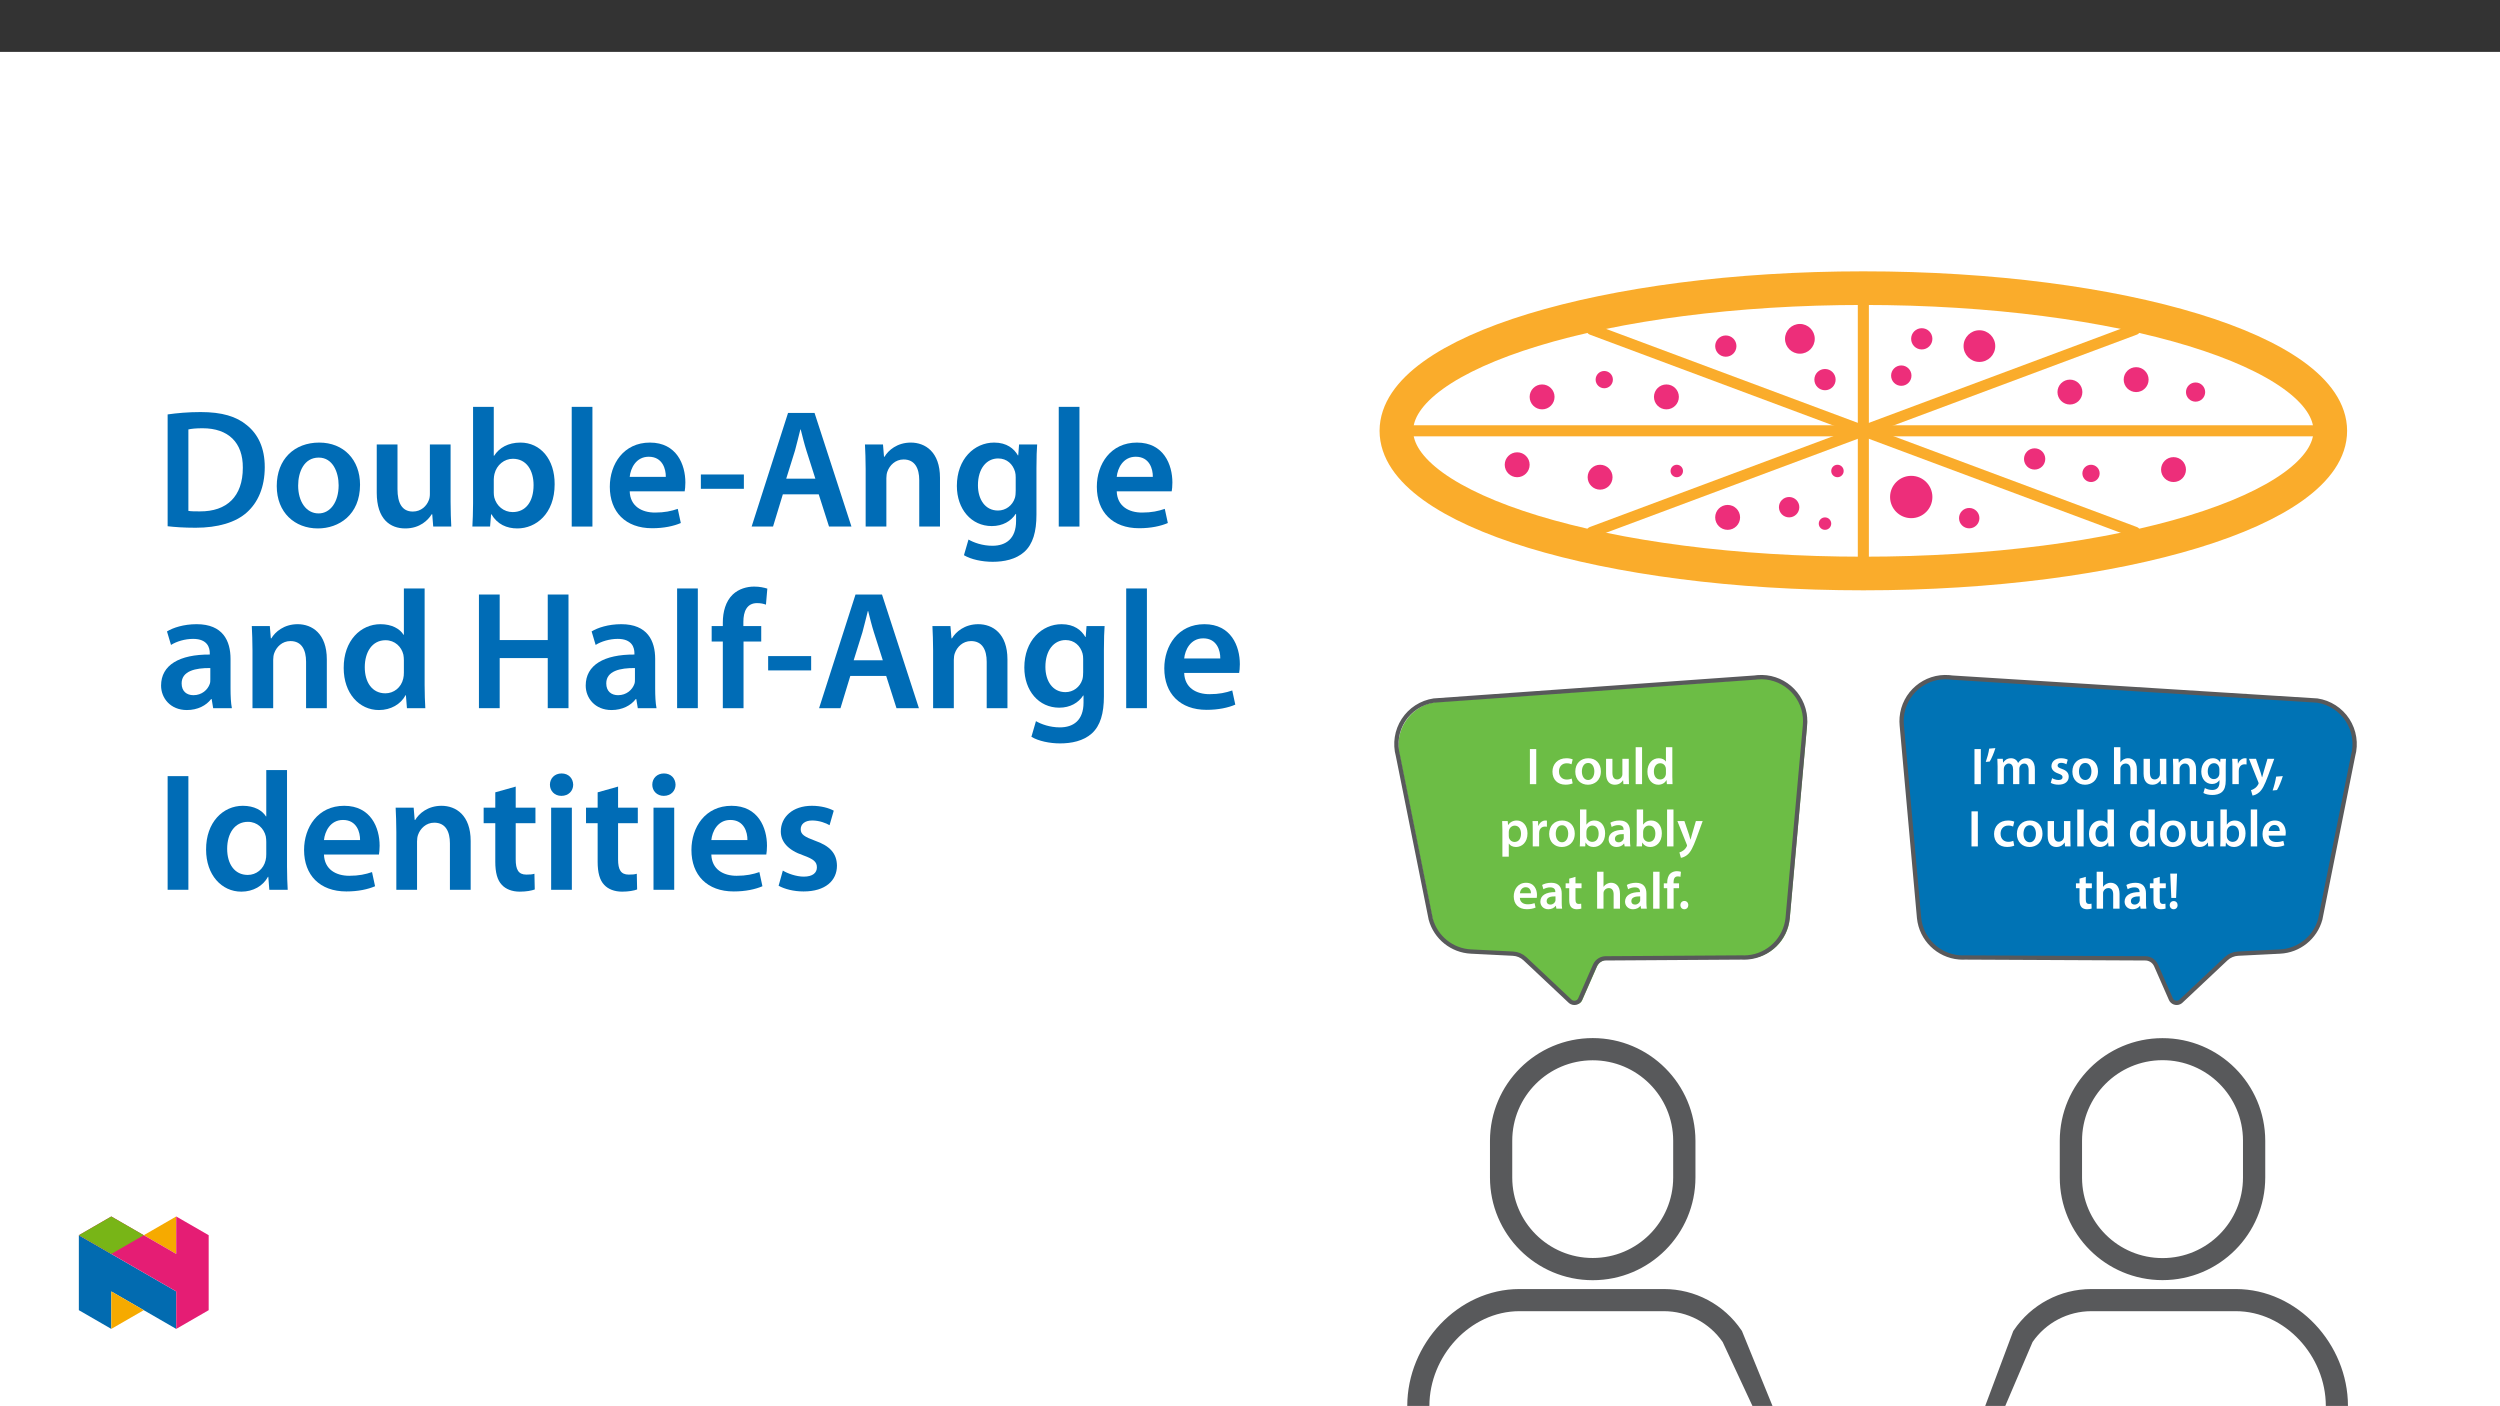 ﻿<?xml version="1.0" encoding="utf-8"?>
<svg xmlns="http://www.w3.org/2000/svg" xmlns:xlink="http://www.w3.org/1999/xlink" viewBox="0 0 960 540" version="1.1">
  <rect x="0" y="0" width="960" height="540" fill="#333333" stroke="none"/>
  <defs>
    <g>
      <symbol overflow="visible" id="glyph0-0">
        <path style="stroke:none;" d="M 0 0 L 9.953 0 L 9.953 -13.984 L 0 -13.984 Z M 4.984 -7.906 L 1.609 -12.953 L 8.328 -12.953 Z M 5.578 -6.969 L 8.969 -12.047 L 8.969 -1.938 L 5.578 -7 Z M 1.594 -1 L 4.984 -6.078 L 8.328 -1.031 L 1.609 -1.031 Z M 1 -12.047 L 4.359 -7 L 1 -1.938 Z M 1 -12.047 " />
      </symbol>
      <symbol overflow="visible" id="glyph0-1">
        <path style="stroke:none;" d="M 1.422 -13.453 L 1.422 0 L 3.859 0 L 3.859 -13.469 L 1.422 -13.469 Z M 1.422 -13.453 " />
      </symbol>
      <symbol overflow="visible" id="glyph0-2">
        <path style="stroke:none;" d="M 8.109 -2.156 C 7.625 -1.953 7.016 -1.766 6.172 -1.766 C 4.5 -1.766 3.203 -2.891 3.203 -4.875 C 3.188 -6.656 4.297 -8.016 6.172 -8.016 C 7.047 -8.016 7.625 -7.828 8.016 -7.625 L 8.469 -9.516 C 7.906 -9.766 7 -9.953 6.094 -9.953 C 2.688 -9.953 0.703 -7.688 0.703 -4.781 C 0.703 -1.766 2.672 0.203 5.703 0.203 C 6.906 0.203 7.922 -0.062 8.453 -0.297 L 8.094 -2.156 Z M 8.109 -2.156 " />
      </symbol>
      <symbol overflow="visible" id="glyph0-3">
        <path style="stroke:none;" d="M 5.719 -9.953 C 2.781 -9.953 0.703 -7.984 0.703 -4.797 C 0.703 -1.672 2.828 0.219 5.562 0.219 C 8.031 0.219 10.531 -1.391 10.531 -4.953 C 10.531 -7.906 8.609 -9.953 5.719 -9.953 Z M 5.656 -8.141 C 7.328 -8.141 8.016 -6.422 8.016 -4.906 C 8.016 -2.922 7.031 -1.594 5.641 -1.594 C 4.156 -1.594 3.234 -2.984 3.234 -4.859 C 3.234 -6.469 3.922 -8.141 5.656 -8.141 Z M 5.656 -8.141 " />
      </symbol>
      <symbol overflow="visible" id="glyph0-4">
        <path style="stroke:none;" d="M 10 -9.734 L 7.547 -9.734 L 7.547 -3.859 C 7.547 -3.578 7.516 -3.328 7.406 -3.125 L 7.406 -3.109 C 7.172 -2.469 6.531 -1.812 5.531 -1.812 C 4.25 -1.812 3.719 -2.828 3.719 -4.438 L 3.719 -9.734 L 1.281 -9.734 L 1.281 -4.031 C 1.281 -0.859 2.891 0.219 4.641 0.219 C 6.391 0.219 7.344 -0.781 7.75 -1.453 L 7.828 -1.453 L 7.953 0 L 10.078 0 C 10.047 -0.812 10 -1.766 10 -2.922 Z M 10 -9.734 " />
      </symbol>
      <symbol overflow="visible" id="glyph0-5">
        <path style="stroke:none;" d="M 1.312 0 L 3.766 0 L 3.766 -14.188 L 1.312 -14.188 Z M 1.312 0 " />
      </symbol>
      <symbol overflow="visible" id="glyph0-6">
        <path style="stroke:none;" d="M 7.812 -14.172 L 7.812 -8.703 L 7.75 -8.703 C 7.328 -9.422 6.375 -9.953 5.047 -9.953 C 2.703 -9.953 0.672 -8.016 0.703 -4.766 C 0.703 -1.766 2.531 0.219 4.859 0.219 C 6.25 0.219 7.438 -0.453 7.984 -1.531 L 8.047 -1.531 L 8.172 0 L 10.344 0 C 10.297 -0.672 10.266 -1.75 10.266 -2.75 L 10.266 -14.188 L 7.812 -14.188 Z M 7.812 -4.219 C 7.812 -3.969 7.797 -3.719 7.734 -3.5 C 7.484 -2.453 6.609 -1.797 5.625 -1.797 C 4.062 -1.797 3.188 -3.062 3.188 -4.859 C 3.188 -6.656 4.062 -8.031 5.641 -8.031 C 6.75 -8.031 7.531 -7.266 7.75 -6.328 C 7.797 -6.141 7.812 -5.875 7.812 -5.672 Z M 7.812 -4.219 " />
      </symbol>
      <symbol overflow="visible" id="glyph0-7">
        <path style="stroke:none;" d="M 1.312 3.938 L 3.766 3.938 L 3.766 -1.078 L 3.812 -1.078 C 4.297 -0.297 5.312 0.219 6.531 0.219 C 8.75 0.219 10.953 -1.5 10.953 -5 C 10.953 -8.031 9.109 -9.953 6.875 -9.953 C 5.406 -9.953 4.266 -9.344 3.547 -8.25 L 3.484 -8.25 L 3.359 -9.734 L 1.219 -9.734 C 1.281 -8.812 1.312 -7.766 1.312 -6.5 Z M 3.766 -5.578 C 3.766 -5.781 3.812 -6 3.844 -6.203 C 4.109 -7.266 5.047 -7.984 6.062 -7.984 C 7.625 -7.984 8.469 -6.609 8.469 -4.906 C 8.469 -2.984 7.547 -1.719 6 -1.719 C 4.938 -1.719 4.078 -2.406 3.828 -3.406 C 3.781 -3.625 3.766 -3.844 3.766 -4.078 Z M 3.766 -5.578 " />
      </symbol>
      <symbol overflow="visible" id="glyph0-8">
        <path style="stroke:none;" d="M 1.312 0 L 3.766 0 L 3.766 -5.062 C 3.766 -5.312 3.781 -5.578 3.828 -5.797 C 4.047 -6.906 4.859 -7.625 6.016 -7.625 C 6.312 -7.625 6.531 -7.609 6.75 -7.562 L 6.75 -9.906 C 6.547 -9.938 6.422 -9.953 6.172 -9.953 C 5.125 -9.953 3.984 -9.25 3.5 -7.906 L 3.422 -7.906 L 3.328 -9.734 L 1.219 -9.734 C 1.297 -8.859 1.312 -7.906 1.312 -6.594 Z M 1.312 0 " />
      </symbol>
      <symbol overflow="visible" id="glyph0-9">
        <path style="stroke:none;" d="M 1.312 -2.75 C 1.312 -1.75 1.281 -0.672 1.219 0 L 3.312 0 L 3.422 -1.453 L 3.484 -1.453 C 4.188 -0.266 5.297 0.219 6.547 0.219 C 8.75 0.219 10.953 -1.531 10.953 -5.016 C 10.984 -7.969 9.281 -9.953 6.906 -9.953 C 5.453 -9.953 4.406 -9.344 3.812 -8.406 L 3.766 -8.406 L 3.766 -14.188 L 1.312 -14.188 Z M 3.766 -5.594 C 3.766 -5.844 3.812 -6.062 3.844 -6.234 C 4.109 -7.312 5.016 -8.016 6.016 -8.016 C 7.656 -8.016 8.469 -6.641 8.469 -4.922 C 8.469 -2.953 7.531 -1.75 6 -1.75 C 4.938 -1.75 4.078 -2.453 3.828 -3.453 C 3.781 -3.625 3.766 -3.828 3.766 -4.031 Z M 3.766 -5.594 " />
      </symbol>
      <symbol overflow="visible" id="glyph0-10">
        <path style="stroke:none;" d="M 8.844 -5.844 C 8.844 -7.969 7.953 -9.953 4.844 -9.953 C 3.312 -9.953 2.047 -9.547 1.312 -9.109 L 1.812 -7.469 C 2.469 -7.891 3.469 -8.188 4.422 -8.188 C 6.141 -8.188 6.391 -7.156 6.391 -6.516 L 6.391 -6.375 C 2.812 -6.391 0.641 -5.125 0.641 -2.688 C 0.641 -1.219 1.734 0.219 3.688 0.219 C 4.953 0.219 5.969 -0.312 6.531 -1.078 L 6.609 -1.078 L 6.797 0 L 9 0 C 8.891 -0.625 8.844 -1.469 8.844 -2.344 Z M 6.453 -3.422 C 6.453 -3.25 6.453 -3.062 6.391 -2.891 C 6.156 -2.188 5.453 -1.578 4.469 -1.578 C 3.688 -1.578 3.062 -1.984 3.062 -2.953 C 3.062 -4.422 4.719 -4.766 6.453 -4.734 Z M 6.453 -3.422 " />
      </symbol>
      <symbol overflow="visible" id="glyph0-11">
        <path style="stroke:none;" d="M 0.156 -9.719 L 3.719 -0.812 C 3.828 -0.578 3.844 -0.438 3.844 -0.344 C 3.844 -0.219 3.812 -0.094 3.703 0.078 C 3.359 0.734 2.828 1.312 2.344 1.609 C 1.859 1.969 1.359 2.188 0.922 2.297 L 1.5 4.375 C 2.094 4.297 3.094 3.984 4.062 3.141 C 5.203 2.156 6.094 0.516 7.438 -3.109 L 9.859 -9.734 L 7.25 -9.734 L 5.734 -4.547 C 5.531 -3.922 5.359 -3.188 5.219 -2.672 L 5.141 -2.672 C 5.016 -3.188 4.797 -3.922 4.609 -4.516 L 2.844 -9.734 L 0.141 -9.734 Z M 0.156 -9.719 " />
      </symbol>
      <symbol overflow="visible" id="glyph0-12">
        <path style="stroke:none;" d="M 9.547 -4.188 C 9.578 -4.406 9.625 -4.766 9.625 -5.219 C 9.625 -7.344 8.594 -9.953 5.438 -9.953 C 2.328 -9.953 0.703 -7.406 0.703 -4.719 C 0.703 -1.75 2.547 0.203 5.703 0.203 C 7.094 0.203 8.25 -0.062 9.078 -0.422 L 8.703 -2.125 C 7.969 -1.875 7.172 -1.688 6.031 -1.688 C 4.469 -1.688 3.109 -2.438 3.047 -4.156 L 9.516 -4.156 Z M 3.047 -5.891 C 3.141 -6.891 3.781 -8.25 5.297 -8.25 C 6.938 -8.25 7.328 -6.797 7.312 -5.922 L 3.047 -5.922 Z M 3.047 -5.891 " />
      </symbol>
      <symbol overflow="visible" id="glyph0-13">
        <path style="stroke:none;" d="M 1.719 -11.531 L 1.719 -9.734 L 0.344 -9.734 L 0.344 -7.875 L 1.719 -7.875 L 1.719 -3.328 C 1.719 -2.047 1.953 -1.141 2.484 -0.578 C 2.953 -0.078 3.688 0.219 4.609 0.219 C 5.359 0.219 6.016 0.094 6.375 -0.047 L 6.312 -1.938 C 6.062 -1.859 5.812 -1.828 5.375 -1.828 C 4.438 -1.828 4.125 -2.406 4.125 -3.609 L 4.125 -7.875 L 6.453 -7.875 L 6.453 -9.734 L 4.125 -9.734 L 4.125 -12.234 L 1.719 -11.547 Z M 1.719 -11.531 " />
      </symbol>
      <symbol overflow="visible" id="glyph0-14">
        <path style="stroke:none;" d="M 1.312 0 L 3.766 0 L 3.766 -5.844 C 3.766 -6.094 3.781 -6.359 3.859 -6.578 C 4.141 -7.312 4.828 -7.922 5.781 -7.922 C 7.125 -7.922 7.656 -6.875 7.656 -5.484 L 7.656 0 L 10.094 0 L 10.094 -5.734 C 10.094 -8.844 8.359 -9.953 6.719 -9.953 C 6.094 -9.953 5.516 -9.797 5.016 -9.516 C 4.516 -9.266 4.109 -8.891 3.812 -8.422 L 3.766 -8.422 L 3.766 -14.188 L 1.312 -14.188 Z M 1.312 0 " />
      </symbol>
      <symbol overflow="visible" id="glyph0-15">
        <path style="stroke:none;" d="M 4.047 -0.016 L 4.047 -7.875 L 6.141 -7.875 L 6.141 -9.734 L 4.031 -9.734 L 4.031 -10.219 C 4.031 -11.422 4.422 -12.406 5.641 -12.406 C 6.094 -12.406 6.422 -12.328 6.672 -12.234 L 6.859 -14.172 C 6.469 -14.281 5.953 -14.406 5.297 -14.406 C 4.438 -14.406 3.484 -14.141 2.766 -13.469 C 1.938 -12.672 1.594 -11.391 1.594 -10.141 L 1.594 -9.734 L 0.281 -9.734 L 0.281 -7.875 L 1.594 -7.875 L 1.594 0 L 4.047 0 Z M 4.047 -0.016 " />
      </symbol>
      <symbol overflow="visible" id="glyph0-16">
        <path style="stroke:none;" d="M 2.516 0.219 C 3.453 0.219 4.047 -0.484 4.047 -1.375 C 4.047 -2.312 3.422 -2.969 2.531 -2.969 C 1.656 -2.969 1.016 -2.297 1.016 -1.375 C 1.016 -0.484 1.641 0.219 2.516 0.219 Z M 2.516 0.219 " />
      </symbol>
      <symbol overflow="visible" id="glyph0-17">
        <path style="stroke:none;" d="M 1.875 -13.625 C 1.641 -12.016 1.094 -10.047 0.562 -8.531 L 2.078 -8.688 C 2.828 -9.938 3.703 -12 4.25 -13.844 L 1.875 -13.641 Z M 1.875 -13.625 " />
      </symbol>
      <symbol overflow="visible" id="glyph0-18">
        <path style="stroke:none;" d="M 1.312 0 L 3.703 0 L 3.703 -5.75 C 3.703 -6.031 3.75 -6.312 3.828 -6.578 C 4.062 -7.234 4.688 -7.922 5.594 -7.922 C 6.734 -7.922 7.266 -7 7.266 -5.641 L 7.266 0 L 9.656 0 L 9.656 -5.844 C 9.656 -6.109 9.703 -6.438 9.781 -6.656 C 10.047 -7.344 10.656 -7.922 11.5 -7.922 C 12.672 -7.922 13.234 -7 13.234 -5.375 L 13.234 0 L 15.625 0 L 15.625 -5.734 C 15.625 -8.844 13.984 -9.953 12.391 -9.953 C 11.578 -9.953 10.953 -9.766 10.406 -9.391 C 9.953 -9.109 9.562 -8.703 9.219 -8.172 L 9.156 -8.172 C 8.766 -9.219 7.766 -9.953 6.5 -9.953 C 4.844 -9.953 3.969 -9.062 3.5 -8.312 L 3.422 -8.312 L 3.312 -9.734 L 1.219 -9.734 C 1.281 -8.891 1.312 -7.953 1.312 -6.828 Z M 1.312 0 " />
      </symbol>
      <symbol overflow="visible" id="glyph0-19">
        <path style="stroke:none;" d="M 0.719 -0.484 C 1.438 -0.078 2.484 0.203 3.672 0.203 C 6.234 0.203 7.609 -1.094 7.609 -2.875 C 7.594 -4.297 6.797 -5.219 5.016 -5.844 C 3.781 -6.297 3.328 -6.547 3.328 -7.172 C 3.328 -7.766 3.812 -8.188 4.688 -8.188 C 5.531 -8.188 6.328 -7.875 6.719 -7.625 L 7.234 -9.391 C 6.656 -9.703 5.719 -9.953 4.641 -9.953 C 2.391 -9.953 0.969 -8.625 0.969 -6.906 C 0.969 -5.75 1.75 -4.703 3.641 -4.062 C 4.844 -3.625 5.234 -3.328 5.234 -2.672 C 5.234 -2.031 4.766 -1.594 3.688 -1.594 C 2.812 -1.594 1.75 -1.969 1.219 -2.312 L 0.703 -0.484 Z M 0.719 -0.484 " />
      </symbol>
      <symbol overflow="visible" id="glyph0-20">
        <path style="stroke:none;" d="M 1.312 0 L 3.766 0 L 3.766 -5.734 C 3.766 -6.016 3.812 -6.312 3.891 -6.516 C 4.141 -7.25 4.828 -7.922 5.797 -7.922 C 7.125 -7.922 7.656 -6.891 7.656 -5.5 L 7.656 0 L 10.094 0 L 10.094 -5.781 C 10.094 -8.844 8.344 -9.953 6.656 -9.953 C 5.047 -9.953 3.984 -9.047 3.547 -8.281 L 3.469 -8.281 L 3.344 -9.734 L 1.219 -9.734 C 1.281 -8.891 1.312 -7.953 1.312 -6.828 Z M 1.312 0 " />
      </symbol>
      <symbol overflow="visible" id="glyph0-21">
        <path style="stroke:none;" d="M 10.094 -6.938 C 10.094 -8.266 10.141 -9.062 10.188 -9.734 L 8.047 -9.734 L 7.953 -8.453 L 7.891 -8.453 C 7.453 -9.25 6.594 -9.953 5.094 -9.953 C 2.766 -9.953 0.703 -8.016 0.703 -4.828 C 0.703 -2.078 2.406 -0.062 4.828 -0.062 C 6.109 -0.062 7.094 -0.641 7.625 -1.5 L 7.688 -1.5 L 7.688 -0.672 C 7.688 1.422 6.5 2.234 4.906 2.234 C 3.719 2.234 2.688 1.859 2.078 1.5 L 1.516 3.391 C 2.375 3.891 3.688 4.156 4.922 4.156 C 6.25 4.156 7.672 3.891 8.672 2.984 C 9.688 2.078 10.094 0.594 10.094 -1.438 Z M 7.656 -4.266 C 7.656 -3.984 7.625 -3.641 7.547 -3.406 C 7.266 -2.516 6.469 -1.938 5.562 -1.938 C 4.031 -1.938 3.188 -3.25 3.188 -4.906 C 3.188 -6.875 4.203 -8.047 5.578 -8.047 C 6.609 -8.047 7.312 -7.391 7.562 -6.5 C 7.625 -6.297 7.656 -6.078 7.656 -5.844 Z M 7.656 -4.266 " />
      </symbol>
      <symbol overflow="visible" id="glyph0-22">
        <path style="stroke:none;" d="M 1.828 2.25 C 2.609 0.969 3.484 -1.188 4.062 -3.094 L 1.5 -2.891 C 1.234 -1.219 0.703 0.875 0.141 2.438 L 1.812 2.266 Z M 1.828 2.25 " />
      </symbol>
      <symbol overflow="visible" id="glyph0-23">
        <path style="stroke:none;" d="M 3.422 -4.156 L 3.781 -13.469 L 1.172 -13.469 L 1.578 -4.141 L 3.406 -4.141 Z M 2.469 0.219 C 3.406 0.219 4 -0.484 4 -1.359 C 3.984 -2.266 3.406 -2.922 2.484 -2.922 C 1.594 -2.922 0.969 -2.266 0.969 -1.359 C 0.969 -0.484 1.594 0.219 2.469 0.219 Z M 2.469 0.219 " />
      </symbol>
      <symbol overflow="visible" id="glyph1-0">
        <path style="stroke:none;" d="M 0 0 L 32.375 0 L 32.375 -45.328 L 0 -45.328 Z M 16.188 -25.578 L 5.188 -42.094 L 27.188 -42.094 Z M 18.125 -22.656 L 29.141 -39.172 L 29.141 -6.156 Z M 5.188 -3.234 L 16.188 -19.75 L 27.188 -3.234 Z M 3.234 -39.172 L 14.25 -22.656 L 3.234 -6.156 Z M 3.234 -39.172 " />
      </symbol>
      <symbol overflow="visible" id="glyph1-1">
        <path style="stroke:none;" d="M 4.594 -0.125 C 7.25 0.188 10.75 0.453 15.344 0.453 C 23.828 0.453 30.75 -1.547 35.094 -5.5 C 39.234 -9.266 41.891 -15.016 41.891 -22.859 C 41.891 -30.234 39.297 -35.484 35.031 -38.922 C 31.016 -42.281 25.453 -43.969 17.281 -43.969 C 12.562 -43.969 8.156 -43.578 4.594 -43.062 Z M 12.562 -37.297 C 13.734 -37.562 15.469 -37.75 18 -37.75 C 27.969 -37.75 33.547 -32.188 33.469 -22.594 C 33.469 -11.531 27.328 -5.766 16.969 -5.828 C 15.344 -5.828 13.656 -5.828 12.562 -6.016 Z M 12.562 -37.297 " />
      </symbol>
      <symbol overflow="visible" id="glyph1-2">
        <path style="stroke:none;" d="M 18.578 -32.25 C 9.062 -32.25 2.266 -25.906 2.266 -15.547 C 2.266 -5.375 9.188 0.719 18.062 0.719 C 26.094 0.719 34.25 -4.469 34.25 -16.062 C 34.25 -25.641 27.969 -32.25 18.578 -32.25 Z M 18.391 -26.484 C 23.828 -26.484 26.031 -20.781 26.031 -15.859 C 26.031 -9.453 22.859 -5.047 18.328 -5.047 C 13.531 -5.047 10.484 -9.641 10.484 -15.734 C 10.484 -20.984 12.75 -26.484 18.391 -26.484 Z M 18.391 -26.484 " />
      </symbol>
      <symbol overflow="visible" id="glyph1-3">
        <path style="stroke:none;" d="M 32.5 -31.531 L 24.547 -31.531 L 24.547 -12.5 C 24.547 -11.594 24.406 -10.688 24.094 -10.031 C 23.312 -7.969 21.234 -5.766 18 -5.766 C 13.797 -5.766 12.109 -9.125 12.109 -14.375 L 12.109 -31.531 L 4.141 -31.531 L 4.141 -13.016 C 4.141 -2.719 9.391 0.719 15.094 0.719 C 20.781 0.719 23.891 -2.531 25.25 -4.734 L 25.453 -4.734 L 25.828 0 L 32.766 0 C 32.641 -2.594 32.5 -5.703 32.5 -9.453 Z M 32.5 -31.531 " />
      </symbol>
      <symbol overflow="visible" id="glyph1-4">
        <path style="stroke:none;" d="M 4.281 -8.875 C 4.281 -5.641 4.141 -2.141 4.016 0 L 10.812 0 L 11.203 -4.734 L 11.328 -4.734 C 13.594 -0.844 17.219 0.719 21.297 0.719 C 28.422 0.719 35.609 -4.922 35.609 -16.25 C 35.672 -25.828 30.172 -32.25 22.469 -32.25 C 17.734 -32.25 14.312 -30.234 12.375 -27.188 L 12.234 -27.188 L 12.234 -45.969 L 4.281 -45.969 Z M 12.234 -18.125 C 12.234 -18.906 12.375 -19.625 12.5 -20.203 C 13.344 -23.703 16.312 -26.031 19.547 -26.031 C 24.859 -26.031 27.516 -21.5 27.516 -15.922 C 27.516 -9.516 24.469 -5.562 19.484 -5.562 C 16.062 -5.562 13.281 -7.906 12.438 -11.141 C 12.297 -11.719 12.234 -12.375 12.234 -13.016 Z M 12.234 -18.125 " />
      </symbol>
      <symbol overflow="visible" id="glyph1-5">
        <path style="stroke:none;" d="M 4.281 0 L 12.234 0 L 12.234 -45.969 L 4.281 -45.969 Z M 4.281 0 " />
      </symbol>
      <symbol overflow="visible" id="glyph1-6">
        <path style="stroke:none;" d="M 31.016 -13.531 C 31.141 -14.25 31.281 -15.406 31.281 -16.906 C 31.281 -23.828 27.906 -32.25 17.672 -32.25 C 7.578 -32.25 2.266 -24.016 2.266 -15.281 C 2.266 -5.641 8.281 0.641 18.516 0.641 C 23.047 0.641 26.812 -0.188 29.531 -1.359 L 28.359 -6.797 C 25.906 -5.953 23.312 -5.375 19.625 -5.375 C 14.5 -5.375 10.094 -7.828 9.906 -13.531 Z M 9.906 -19.094 C 10.234 -22.344 12.297 -26.812 17.219 -26.812 C 22.531 -26.812 23.828 -22.016 23.766 -19.094 Z M 9.906 -19.094 " />
      </symbol>
      <symbol overflow="visible" id="glyph1-7">
        <path style="stroke:none;" d="M 1.938 -20 L 1.938 -14.5 L 18.453 -14.5 L 18.453 -20 Z M 1.938 -20 " />
      </symbol>
      <symbol overflow="visible" id="glyph1-8">
        <path style="stroke:none;" d="M 27.125 -12.375 L 31.078 0 L 39.688 0 L 25.516 -43.641 L 15.344 -43.641 L 1.359 0 L 9.578 0 L 13.344 -12.375 Z M 14.641 -18.391 L 18 -29.141 C 18.719 -31.734 19.422 -34.766 20.078 -37.297 L 20.203 -37.297 C 20.844 -34.766 21.562 -31.797 22.406 -29.141 L 25.828 -18.391 Z M 14.641 -18.391 " />
      </symbol>
      <symbol overflow="visible" id="glyph1-9">
        <path style="stroke:none;" d="M 4.281 0 L 12.234 0 L 12.234 -18.578 C 12.234 -19.484 12.375 -20.469 12.625 -21.109 C 13.469 -23.5 15.672 -25.766 18.844 -25.766 C 23.188 -25.766 24.859 -22.344 24.859 -17.812 L 24.859 0 L 32.828 0 L 32.828 -18.719 C 32.828 -28.688 27.125 -32.25 21.625 -32.25 C 16.375 -32.25 12.953 -29.266 11.531 -26.812 L 11.328 -26.812 L 10.938 -31.531 L 4.016 -31.531 C 4.141 -28.812 4.281 -25.766 4.281 -22.141 Z M 4.281 0 " />
      </symbol>
      <symbol overflow="visible" id="glyph1-10">
        <path style="stroke:none;" d="M 32.828 -22.469 C 32.828 -26.812 32.953 -29.391 33.094 -31.531 L 26.156 -31.531 L 25.828 -27.328 L 25.703 -27.328 C 24.219 -29.922 21.438 -32.25 16.578 -32.25 C 9 -32.25 2.266 -25.969 2.266 -15.609 C 2.266 -6.672 7.828 -0.188 15.672 -0.188 C 19.875 -0.188 23.047 -2.078 24.859 -4.859 L 25 -4.859 L 25 -2.141 C 25 4.656 21.109 7.375 15.922 7.375 C 12.109 7.375 8.734 6.156 6.734 4.984 L 4.984 11 C 7.703 12.625 11.984 13.531 16 13.531 C 20.328 13.531 24.922 12.625 28.172 9.719 C 31.469 6.734 32.828 2 32.828 -4.594 Z M 24.859 -13.797 C 24.859 -12.891 24.797 -11.781 24.547 -11 C 23.641 -8.094 21.047 -6.156 18.062 -6.156 C 13.078 -6.156 10.359 -10.484 10.359 -15.859 C 10.359 -22.281 13.656 -26.156 18.125 -26.156 C 21.5 -26.156 23.766 -23.953 24.609 -21.047 C 24.797 -20.391 24.859 -19.688 24.859 -18.906 Z M 24.859 -13.797 " />
      </symbol>
      <symbol overflow="visible" id="glyph1-11">
        <path style="stroke:none;" d="M 28.75 -18.906 C 28.75 -25.828 25.828 -32.25 15.734 -32.25 C 10.75 -32.25 6.672 -30.891 4.344 -29.469 L 5.891 -24.281 C 8.031 -25.641 11.266 -26.609 14.375 -26.609 C 19.938 -26.609 20.781 -23.188 20.781 -21.109 L 20.781 -20.594 C 9.125 -20.656 2.078 -16.578 2.078 -8.672 C 2.078 -3.891 5.641 0.719 11.984 0.719 C 16.125 0.719 19.422 -1.031 21.297 -3.5 L 21.5 -3.5 L 22.078 0 L 29.266 0 C 28.875 -1.938 28.75 -4.734 28.75 -7.578 Z M 20.984 -11.078 C 20.984 -10.484 20.984 -9.906 20.781 -9.328 C 20 -7.062 17.734 -4.984 14.5 -4.984 C 11.984 -4.984 9.969 -6.406 9.969 -9.516 C 9.969 -14.312 15.344 -15.469 20.984 -15.406 Z M 20.984 -11.078 " />
      </symbol>
      <symbol overflow="visible" id="glyph1-12">
        <path style="stroke:none;" d="M 25.375 -45.969 L 25.375 -28.172 L 25.25 -28.172 C 23.828 -30.5 20.719 -32.25 16.375 -32.25 C 8.812 -32.25 2.203 -25.969 2.266 -15.406 C 2.266 -5.703 8.219 0.719 15.797 0.719 C 20.328 0.719 24.156 -1.484 26.031 -4.984 L 26.156 -4.984 L 26.547 0 L 33.609 0 C 33.469 -2.141 33.344 -5.641 33.344 -8.875 L 33.344 -45.969 Z M 25.375 -13.656 C 25.375 -12.828 25.312 -12.047 25.125 -11.328 C 24.344 -7.906 21.5 -5.703 18.266 -5.703 C 13.203 -5.703 10.359 -9.906 10.359 -15.734 C 10.359 -21.562 13.203 -26.094 18.328 -26.094 C 21.953 -26.094 24.469 -23.562 25.188 -20.531 C 25.312 -19.875 25.375 -19.031 25.375 -18.391 Z M 25.375 -13.656 " />
      </symbol>
      <symbol overflow="visible" id="glyph1-13">
        <path style="stroke:none;" d="M 4.594 -43.641 L 4.594 0 L 12.562 0 L 12.562 -19.234 L 31.016 -19.234 L 31.016 0 L 38.984 0 L 38.984 -43.641 L 31.016 -43.641 L 31.016 -26.156 L 12.562 -26.156 L 12.562 -43.641 Z M 4.594 -43.641 " />
      </symbol>
      <symbol overflow="visible" id="glyph1-14">
        <path style="stroke:none;" d="M 13.141 0 L 13.141 -25.578 L 19.938 -25.578 L 19.938 -31.531 L 13.078 -31.531 L 13.078 -33.156 C 13.078 -37.031 14.375 -40.344 18.328 -40.344 C 19.812 -40.344 20.844 -40.078 21.75 -39.75 L 22.281 -45.906 C 21.047 -46.297 19.359 -46.688 17.219 -46.688 C 14.438 -46.688 11.328 -45.844 9 -43.641 C 6.281 -41.047 5.188 -36.969 5.188 -32.891 L 5.188 -31.531 L 0.906 -31.531 L 0.906 -25.578 L 5.188 -25.578 L 5.188 0 Z M 13.141 0 " />
      </symbol>
      <symbol overflow="visible" id="glyph1-15">
        <path style="stroke:none;" d="M 4.594 -43.641 L 4.594 0 L 12.562 0 L 12.562 -43.641 Z M 4.594 -43.641 " />
      </symbol>
      <symbol overflow="visible" id="glyph1-16">
        <path style="stroke:none;" d="M 5.562 -37.422 L 5.562 -31.531 L 1.094 -31.531 L 1.094 -25.578 L 5.562 -25.578 L 5.562 -10.75 C 5.562 -6.609 6.344 -3.688 8.094 -1.875 C 9.578 -0.266 11.984 0.719 14.953 0.719 C 17.422 0.719 19.547 0.328 20.719 -0.125 L 20.594 -6.156 C 19.688 -5.891 18.906 -5.828 17.484 -5.828 C 14.438 -5.828 13.406 -7.766 13.406 -11.656 L 13.406 -25.578 L 20.984 -25.578 L 20.984 -31.531 L 13.406 -31.531 L 13.406 -39.625 Z M 5.562 -37.422 " />
      </symbol>
      <symbol overflow="visible" id="glyph1-17">
        <path style="stroke:none;" d="M 12.234 0 L 12.234 -31.531 L 4.281 -31.531 L 4.281 0 Z M 8.281 -44.672 C 5.641 -44.672 3.812 -42.797 3.812 -40.344 C 3.812 -38.016 5.562 -36.062 8.219 -36.062 C 11 -36.062 12.75 -38.016 12.75 -40.344 C 12.688 -42.797 11 -44.672 8.281 -44.672 Z M 8.281 -44.672 " />
      </symbol>
      <symbol overflow="visible" id="glyph1-18">
        <path style="stroke:none;" d="M 2.328 -1.547 C 4.656 -0.266 8.094 0.641 11.906 0.641 C 20.266 0.641 24.734 -3.5 24.734 -9.266 C 24.672 -13.922 22.078 -16.828 16.312 -18.844 C 12.297 -20.328 10.812 -21.234 10.812 -23.25 C 10.812 -25.188 12.375 -26.609 15.219 -26.609 C 18 -26.609 20.594 -25.578 21.891 -24.797 L 23.5 -30.375 C 21.625 -31.406 18.578 -32.25 15.094 -32.25 C 7.766 -32.25 3.172 -27.969 3.172 -22.406 C 3.172 -18.641 5.703 -15.281 11.844 -13.203 C 15.734 -11.781 17.031 -10.75 17.031 -8.609 C 17.031 -6.547 15.469 -5.047 11.984 -5.047 C 9.125 -5.047 5.703 -6.281 3.953 -7.375 Z M 2.328 -1.547 " />
      </symbol>
    </g>
    <clipPath id="clip1">
      <path d="M 529.754 104 L 902 104 L 902 227 L 529.754 227 Z M 529.754 104 " />
    </clipPath>
    <clipPath id="clip2">
      <path d="M 529.754 236 L 717 236 L 717 409 L 529.754 409 Z M 529.754 236 " />
    </clipPath>
    <clipPath id="clip3">
      <path d="M 706 236 L 905.016 236 L 905.016 409 L 706 409 Z M 706 236 " />
    </clipPath>
    <clipPath id="clip4">
      <path d="M 540 494 L 681 494 L 681 539.867 L 540 539.867 Z M 540 494 " />
    </clipPath>
    <clipPath id="clip5">
      <path d="M 762 494 L 902 494 L 902 539.867 L 762 539.867 Z M 762 494 " />
    </clipPath>
    <clipPath id="clip6">
      <path d="M 30.277 474 L 68 474 L 68 510.301 L 30.277 510.301 Z M 30.277 474 " />
    </clipPath>
    <clipPath id="clip7">
      <path d="M 42 495 L 56 495 L 56 510.301 L 42 510.301 Z M 42 495 " />
    </clipPath>
    <clipPath id="clip8">
      <path d="M 55 467.125 L 68 467.125 L 68 482 L 55 482 Z M 55 467.125 " />
    </clipPath>
    <clipPath id="clip9">
      <path d="M 30.277 467.125 L 80.133 467.125 L 80.133 510.301 L 30.277 510.301 Z M 30.277 467.125 " />
    </clipPath>
    <clipPath id="clip10">
      <path d="M 30.277 467.125 L 56 467.125 L 56 482 L 30.277 482 Z M 30.277 467.125 " />
    </clipPath>
  </defs>
  <g id="surface1">
    <path style=" stroke:none;fill-rule:nonzero;fill:rgb(100%,100%,100%);fill-opacity:1;" d="M 0 559.926 L 960 559.926 L 960 19.926 L 0 19.926 Z M 0 559.926 " />
    <g clip-path="url(#clip1)" clip-rule="nonzero">
      <path style="fill:none;stroke-width:15.192;stroke-linecap:round;stroke-linejoin:round;stroke:rgb(98%,67.499%,16.899%);stroke-opacity:1;stroke-miterlimit:4;" d="M 0.002 0 C 116.505 0 210.953 -28.86 210.953 -64.458 C 210.953 -100.06 116.505 -128.915 0.002 -128.915 C -116.51 -128.915 -210.954 -100.06 -210.954 -64.458 C -210.954 -28.86 -116.51 0 0.002 0 Z M 0.002 0 " transform="matrix(0.85,0,0,-0.85,715.522,110.649)" />
    </g>
    <path style="fill:none;stroke-width:5;stroke-linecap:round;stroke-linejoin:round;stroke:rgb(98%,67.499%,16.899%);stroke-opacity:1;stroke-miterlimit:4;" d="M 0.002 -0.001 L 0.002 -118.802 " transform="matrix(0.85,0,0,-0.85,715.522,114.948)" />
    <path style="fill:none;stroke-width:5;stroke-linecap:round;stroke-linejoin:round;stroke:rgb(98%,67.499%,16.899%);stroke-opacity:1;stroke-miterlimit:4;" d="M 0.002 0.001 L 416.362 0.001 " transform="matrix(0.85,0,0,-0.85,540.924,165.438)" />
    <path style="fill:none;stroke-width:5;stroke-linecap:round;stroke-linejoin:round;stroke:rgb(98%,67.499%,16.899%);stroke-opacity:1;stroke-miterlimit:4;" d="M 0.001 0.002 L -245.362 -91.589 " transform="matrix(0.85,0,0,-0.85,819.8,126.513)" />
    <path style="fill:none;stroke-width:5;stroke-linecap:round;stroke-linejoin:round;stroke:rgb(98%,67.499%,16.899%);stroke-opacity:1;stroke-miterlimit:4;" d="M -0.001 0.002 L 245.362 -91.589 " transform="matrix(0.85,0,0,-0.85,611.243,126.513)" />
    <path style=" stroke:none;fill-rule:nonzero;fill:rgb(92.899%,17.999%,47.8%);fill-opacity:1;" d="M 616.035 142.457 C 617.867 142.457 619.352 143.941 619.352 145.773 C 619.352 147.605 617.867 149.094 616.035 149.094 C 614.203 149.094 612.719 147.605 612.719 145.773 C 612.719 143.941 614.203 142.457 616.035 142.457 " />
    <path style=" stroke:none;fill-rule:nonzero;fill:rgb(92.899%,17.999%,47.8%);fill-opacity:1;" d="M 592.168 147.629 C 594.809 147.629 596.949 149.77 596.949 152.41 C 596.949 155.051 594.809 157.195 592.168 157.195 C 589.527 157.195 587.383 155.051 587.383 152.41 C 587.383 149.77 589.527 147.629 592.168 147.629 " />
    <path style=" stroke:none;fill-rule:nonzero;fill:rgb(92.899%,17.999%,47.8%);fill-opacity:1;" d="M 639.902 147.629 C 642.543 147.629 644.688 149.77 644.688 152.41 C 644.688 155.051 642.543 157.195 639.902 157.195 C 637.262 157.195 635.121 155.051 635.121 152.41 C 635.121 149.77 637.262 147.629 639.902 147.629 " />
    <path style=" stroke:none;fill-rule:nonzero;fill:rgb(92.899%,17.999%,47.8%);fill-opacity:1;" d="M 662.711 128.816 C 664.965 128.816 666.793 130.648 666.793 132.902 C 666.793 135.156 664.965 136.984 662.711 136.984 C 660.457 136.984 658.629 135.156 658.629 132.902 C 658.629 130.648 660.457 128.816 662.711 128.816 " />
    <path style=" stroke:none;fill-rule:nonzero;fill:rgb(92.899%,17.999%,47.8%);fill-opacity:1;" d="M 700.797 141.691 C 703.055 141.691 704.883 143.52 704.883 145.773 C 704.883 148.027 703.055 149.855 700.797 149.855 C 698.543 149.855 696.715 148.027 696.715 145.773 C 696.715 143.52 698.543 141.691 700.797 141.691 " />
    <path style=" stroke:none;fill-rule:nonzero;fill:rgb(92.899%,17.999%,47.8%);fill-opacity:1;" d="M 733.914 182.723 C 738.402 182.723 742.039 186.359 742.039 190.848 C 742.039 195.332 738.402 198.973 733.914 198.973 C 729.426 198.973 725.789 195.332 725.789 190.848 C 725.789 186.359 729.426 182.723 733.914 182.723 " />
    <path style=" stroke:none;fill-rule:nonzero;fill:rgb(92.899%,17.999%,47.8%);fill-opacity:1;" d="M 691.156 124.398 C 694.312 124.398 696.867 126.957 696.867 130.109 C 696.867 133.262 694.312 135.82 691.156 135.82 C 688.004 135.82 685.445 133.262 685.445 130.109 C 685.445 126.957 688.004 124.398 691.156 124.398 " />
    <path style=" stroke:none;fill-rule:nonzero;fill:rgb(92.899%,17.999%,47.8%);fill-opacity:1;" d="M 760.094 126.816 C 763.453 126.816 766.176 129.543 766.176 132.902 C 766.176 136.262 763.453 138.984 760.094 138.984 C 756.734 138.984 754.008 136.262 754.008 132.902 C 754.008 129.543 756.734 126.816 760.094 126.816 " />
    <path style=" stroke:none;fill-rule:nonzero;fill:rgb(92.899%,17.999%,47.8%);fill-opacity:1;" d="M 643.883 178.465 C 645.203 178.465 646.273 179.535 646.273 180.859 C 646.273 182.18 645.203 183.25 643.883 183.25 C 642.562 183.25 641.492 182.18 641.492 180.859 C 641.492 179.535 642.562 178.465 643.883 178.465 " />
    <path style=" stroke:none;fill-rule:nonzero;fill:rgb(92.899%,17.999%,47.8%);fill-opacity:1;" d="M 705.582 178.465 C 706.902 178.465 707.973 179.535 707.973 180.859 C 707.973 182.18 706.902 183.25 705.582 183.25 C 704.262 183.25 703.191 182.18 703.191 180.859 C 703.191 179.535 704.262 178.465 705.582 178.465 " />
    <path style=" stroke:none;fill-rule:nonzero;fill:rgb(92.899%,17.999%,47.8%);fill-opacity:1;" d="M 663.41 193.891 C 666.051 193.891 668.195 196.035 668.195 198.676 C 668.195 201.316 666.051 203.461 663.41 203.461 C 660.77 203.461 658.629 201.316 658.629 198.676 C 658.629 196.035 660.77 193.891 663.41 193.891 " />
    <path style=" stroke:none;fill-rule:nonzero;fill:rgb(92.899%,17.999%,47.8%);fill-opacity:1;" d="M 687.023 190.848 C 689.184 190.848 690.938 192.598 690.938 194.762 C 690.938 196.922 689.184 198.676 687.023 198.676 C 684.859 198.676 683.109 196.922 683.109 194.762 C 683.109 192.598 684.859 190.848 687.023 190.848 " />
    <path style=" stroke:none;fill-rule:nonzero;fill:rgb(92.899%,17.999%,47.8%);fill-opacity:1;" d="M 756.18 195.059 C 758.34 195.059 760.094 196.809 760.094 198.973 C 760.094 201.133 758.34 202.887 756.18 202.887 C 754.016 202.887 752.266 201.133 752.266 198.973 C 752.266 196.809 754.016 195.059 756.18 195.059 " />
    <path style=" stroke:none;fill-rule:nonzero;fill:rgb(92.899%,17.999%,47.8%);fill-opacity:1;" d="M 730.094 140.328 C 732.254 140.328 734.008 142.082 734.008 144.246 C 734.008 146.406 732.254 148.16 730.094 148.16 C 727.93 148.16 726.18 146.406 726.18 144.246 C 726.18 142.082 727.93 140.328 730.094 140.328 " />
    <path style=" stroke:none;fill-rule:nonzero;fill:rgb(92.899%,17.999%,47.8%);fill-opacity:1;" d="M 700.797 198.676 C 702.121 198.676 703.191 199.746 703.191 201.066 C 703.191 202.387 702.121 203.457 700.797 203.457 C 699.477 203.457 698.406 202.387 698.406 201.066 C 698.406 199.746 699.477 198.676 700.797 198.676 " />
    <path style=" stroke:none;fill-rule:nonzero;fill:rgb(92.899%,17.999%,47.8%);fill-opacity:1;" d="M 820.281 140.992 C 822.922 140.992 825.066 143.133 825.066 145.773 C 825.066 148.414 822.922 150.559 820.281 150.559 C 817.641 150.559 815.496 148.414 815.496 145.773 C 815.496 143.133 817.641 140.992 820.281 140.992 " />
    <path style=" stroke:none;fill-rule:nonzero;fill:rgb(92.899%,17.999%,47.8%);fill-opacity:1;" d="M 781.297 172.152 C 783.555 172.152 785.383 173.98 785.383 176.234 C 785.383 178.492 783.555 180.32 781.297 180.32 C 779.043 180.32 777.215 178.492 777.215 176.234 C 777.215 173.98 779.043 172.152 781.297 172.152 " />
    <path style=" stroke:none;fill-rule:nonzero;fill:rgb(92.899%,17.999%,47.8%);fill-opacity:1;" d="M 737.957 126.027 C 740.211 126.027 742.039 127.855 742.039 130.109 C 742.039 132.363 740.211 134.191 737.957 134.191 C 735.703 134.191 733.875 132.363 733.875 130.109 C 733.875 127.855 735.703 126.027 737.957 126.027 " />
    <path style=" stroke:none;fill-rule:nonzero;fill:rgb(92.899%,17.999%,47.8%);fill-opacity:1;" d="M 834.633 175.535 C 837.273 175.535 839.414 177.68 839.414 180.32 C 839.414 182.961 837.273 185.102 834.633 185.102 C 831.992 185.102 829.848 182.961 829.848 180.32 C 829.848 177.68 831.992 175.535 834.633 175.535 " />
    <path style=" stroke:none;fill-rule:nonzero;fill:rgb(92.899%,17.999%,47.8%);fill-opacity:1;" d="M 802.953 178.465 C 804.785 178.465 806.27 179.953 806.27 181.785 C 806.27 183.617 804.785 185.102 802.953 185.102 C 801.121 185.102 799.633 183.617 799.633 181.785 C 799.633 179.953 801.121 178.465 802.953 178.465 " />
    <path style=" stroke:none;fill-rule:nonzero;fill:rgb(92.899%,17.999%,47.8%);fill-opacity:1;" d="M 794.852 145.773 C 797.492 145.773 799.633 147.918 799.633 150.559 C 799.633 153.199 797.492 155.34 794.852 155.34 C 792.211 155.34 790.07 153.199 790.07 150.559 C 790.07 147.918 792.211 145.773 794.852 145.773 " />
    <path style=" stroke:none;fill-rule:nonzero;fill:rgb(92.899%,17.999%,47.8%);fill-opacity:1;" d="M 843.102 146.871 C 845.137 146.871 846.785 148.523 846.785 150.559 C 846.785 152.594 845.137 154.242 843.102 154.242 C 841.062 154.242 839.414 152.594 839.414 150.559 C 839.414 148.523 841.062 146.871 843.102 146.871 " />
    <path style=" stroke:none;fill-rule:nonzero;fill:rgb(92.899%,17.999%,47.8%);fill-opacity:1;" d="M 582.602 173.684 C 585.242 173.684 587.383 175.824 587.383 178.465 C 587.383 181.105 585.242 183.25 582.602 183.25 C 579.957 183.25 577.816 181.105 577.816 178.465 C 577.816 175.824 579.957 173.684 582.602 173.684 " />
    <path style=" stroke:none;fill-rule:nonzero;fill:rgb(92.899%,17.999%,47.8%);fill-opacity:1;" d="M 614.438 178.465 C 617.078 178.465 619.219 180.609 619.219 183.25 C 619.219 185.891 617.078 188.031 614.438 188.031 C 611.797 188.031 609.656 185.891 609.656 183.25 C 609.656 180.609 611.797 178.465 614.438 178.465 " />
    <path style=" stroke:none;fill-rule:nonzero;fill:rgb(42.4%,74.1%,27.1%);fill-opacity:1;" d="M 539.695 277.016 C 542.332 272.961 546.574 270.23 551.352 269.508 L 674.508 260.695 C 674.887 260.637 675.266 260.594 675.645 260.559 C 684.953 259.793 693.121 266.719 693.887 276.027 C 693.973 277.059 693.961 278.094 693.855 279.121 L 687.223 352.984 C 686.402 361.07 679.949 367.43 671.852 368.125 C 671.086 368.191 670.316 368.203 669.551 368.164 L 617.629 368.5 C 615.738 368.406 613.98 369.488 613.219 371.223 L 607.539 384.152 C 607 385.375 605.57 385.934 604.344 385.395 C 604.094 385.285 603.859 385.129 603.66 384.941 L 586.367 368.672 C 585.102 367.484 583.457 366.785 581.727 366.699 L 565.629 365.891 C 558.344 365.535 552.105 360.531 550.176 353.496 L 537.578 290.719 C 536.293 286.059 537.066 281.07 539.695 277.016 " />
    <g clip-path="url(#clip2)" clip-rule="nonzero">
      <path style="fill:none;stroke-width:1.939;stroke-linecap:butt;stroke-linejoin:miter;stroke:rgb(34.499%,34.9%,35.699%);stroke-opacity:1;stroke-miterlimit:10;" d="M 0.001 0.002 C 3.098 4.768 8.089 7.985 13.714 8.835 L 158.604 19.203 C 159.045 19.271 159.495 19.322 159.937 19.359 C 170.888 20.264 180.497 12.116 181.403 1.165 C 181.499 -0.048 181.49 -1.266 181.366 -2.475 L 173.558 -89.373 C 172.597 -98.886 165.001 -106.367 155.479 -107.19 C 154.578 -107.268 153.673 -107.282 152.767 -107.236 L 91.687 -107.627 C 89.459 -107.516 87.395 -108.789 86.499 -110.834 L 79.817 -126.041 C 79.183 -127.484 77.501 -128.137 76.058 -127.502 C 75.764 -127.374 75.488 -127.195 75.254 -126.969 L 54.904 -107.833 C 53.42 -106.436 51.485 -105.609 49.445 -105.508 L 30.511 -104.557 C 21.936 -104.138 14.601 -98.256 12.331 -89.975 L -2.495 -16.124 C -4.002 -10.641 -3.097 -4.773 0.001 0.002 Z M 0.001 0.002 " transform="matrix(0.85,0,0,-0.85,538.937,276.521)" />
    </g>
    <path style=" stroke:none;fill-rule:nonzero;fill:rgb(0%,45.099%,70.999%);fill-opacity:1;" d="M 901.465 277.016 C 898.828 272.961 894.586 270.23 889.805 269.508 L 749.637 260.695 C 749.262 260.637 748.879 260.594 748.504 260.559 C 739.195 259.793 731.027 266.719 730.258 276.027 C 730.176 277.059 730.184 278.094 730.289 279.121 L 736.926 352.984 C 737.742 361.07 744.195 367.43 752.293 368.125 C 753.059 368.191 753.828 368.203 754.598 368.164 L 823.531 368.5 C 825.422 368.406 827.176 369.488 827.938 371.223 L 833.621 384.152 C 834.156 385.375 835.586 385.934 836.812 385.395 C 837.066 385.285 837.297 385.129 837.5 384.941 L 854.793 368.672 C 856.055 367.484 857.703 366.785 859.434 366.699 L 875.527 365.891 C 882.816 365.535 889.051 360.531 890.984 353.496 L 903.582 290.719 C 904.867 286.059 904.094 281.07 901.465 277.016 " />
    <g clip-path="url(#clip3)" clip-rule="nonzero">
      <path style="fill:none;stroke-width:1.939;stroke-linecap:butt;stroke-linejoin:miter;stroke:rgb(34.499%,34.9%,35.699%);stroke-opacity:1;stroke-miterlimit:10;" d="M 0.002 0.002 C -3.1 4.768 -8.091 7.985 -13.716 8.835 L -178.62 19.203 C -179.061 19.271 -179.511 19.322 -179.952 19.359 C -190.904 20.264 -200.513 12.116 -201.418 1.165 C -201.515 -0.048 -201.506 -1.266 -201.382 -2.475 L -193.574 -89.373 C -192.613 -98.886 -185.017 -106.367 -175.495 -107.19 L -175.49 -107.19 C -174.594 -107.263 -173.689 -107.282 -172.783 -107.236 L -91.685 -107.627 C -89.461 -107.516 -87.397 -108.789 -86.497 -110.834 L -79.815 -126.041 C -79.185 -127.484 -77.498 -128.137 -76.06 -127.502 C -75.761 -127.374 -75.49 -127.195 -75.251 -126.969 L -54.906 -107.829 C -53.422 -106.436 -51.483 -105.609 -49.447 -105.508 L -30.513 -104.557 C -21.938 -104.138 -14.599 -98.256 -12.328 -89.975 L 2.492 -16.124 C 4.004 -10.641 3.094 -4.773 0.002 0.002 Z M 0.002 0.002 " transform="matrix(0.85,0,0,-0.85,901.463,276.521)" />
    </g>
    <path style=" stroke:none;fill-rule:nonzero;fill:rgb(34.499%,34.9%,35.699%);fill-opacity:1;" d="M 643.133 452.145 C 643.145 469.555 629.039 483.684 611.629 483.695 C 594.215 483.711 580.086 469.605 580.074 452.191 L 580.074 438.074 C 580.062 420.66 594.168 406.535 611.578 406.52 C 628.992 406.508 643.117 420.609 643.133 438.023 Z M 611.602 399.25 C 590.172 399.273 572.805 416.641 572.777 438.074 L 572.777 452.145 C 572.777 473.586 590.16 490.969 611.602 490.969 C 633.047 490.969 650.426 473.586 650.426 452.145 L 650.426 438.074 C 650.402 416.641 633.035 399.273 611.602 399.25 " />
    <path style="fill:none;stroke-width:1.479;stroke-linecap:butt;stroke-linejoin:miter;stroke:rgb(34.499%,34.9%,35.699%);stroke-opacity:1;stroke-miterlimit:10;" d="M 0.002 -0.001 C 0.015 -20.484 -16.579 -37.106 -37.062 -37.12 C -57.549 -37.138 -74.171 -20.543 -74.185 -0.056 L -74.185 16.552 C -74.199 37.039 -57.604 53.657 -37.122 53.675 C -16.634 53.689 -0.017 37.099 0.002 16.612 Z M -37.094 62.228 C -62.305 62.2 -82.737 41.768 -82.77 16.552 L -82.77 -0.001 C -82.77 -25.226 -62.319 -45.677 -37.094 -45.677 C -11.864 -45.677 8.582 -25.226 8.582 -0.001 L 8.582 16.552 C 8.554 41.768 -11.878 62.2 -37.094 62.228 Z M -37.094 62.228 " transform="matrix(0.85,0,0,-0.85,643.131,452.144)" />
    <g clip-path="url(#clip4)" clip-rule="nonzero">
      <path style=" stroke:none;fill-rule:nonzero;fill:rgb(34.499%,34.9%,35.699%);fill-opacity:1;" d="M 672.93 539.867 L 661.5 515.324 C 656.359 507.91 647.938 503.492 638.902 503.492 L 583.461 503.492 C 564.422 503.516 548.91 520.82 548.887 539.867 L 540.387 539.867 C 540.414 516.145 559.734 495.02 583.457 494.992 L 638.906 494.992 C 650.875 494.992 662.023 500.914 668.727 510.836 L 668.914 511.113 L 680.633 539.867 Z M 672.93 539.867 " />
    </g>
    <path style=" stroke:none;fill-rule:nonzero;fill:rgb(34.499%,34.9%,35.699%);fill-opacity:1;" d="M 798.875 438.074 C 798.84 420.66 812.93 406.516 830.34 406.48 C 847.754 406.449 861.898 420.535 861.934 437.949 L 861.934 452.145 C 861.969 469.555 847.879 483.699 830.465 483.734 C 813.055 483.77 798.91 469.68 798.875 452.27 C 798.875 452.227 798.875 452.184 798.875 452.145 Z M 791.578 438.074 L 791.578 452.145 C 791.594 473.586 808.988 490.953 830.43 490.941 C 851.852 490.926 869.211 473.562 869.227 452.145 L 869.227 438.074 C 869.211 416.629 851.816 399.262 830.375 399.277 C 808.953 399.293 791.594 416.652 791.578 438.074 " />
    <path style="fill:none;stroke-width:1.479;stroke-linecap:butt;stroke-linejoin:miter;stroke:rgb(34.499%,34.9%,35.699%);stroke-opacity:1;stroke-miterlimit:10;" d="M 0 -0.002 C -0.041 20.486 16.535 37.126 37.018 37.168 C 57.505 37.204 74.145 20.633 74.187 0.145 L 74.187 -16.555 C 74.228 -37.037 57.652 -53.678 37.165 -53.719 C 16.682 -53.761 0.041 -37.184 0 -16.702 C 0 -16.651 0 -16.601 0 -16.555 Z M -8.584 -0.002 L -8.584 -16.555 C -8.566 -41.78 11.898 -62.212 37.123 -62.198 C 62.325 -62.18 82.748 -41.753 82.767 -16.555 L 82.767 -0.002 C 82.748 25.228 62.284 45.66 37.059 45.642 C 11.857 45.623 -8.566 25.201 -8.584 -0.002 Z M -8.584 -0.002 " transform="matrix(0.85,0,0,-0.85,798.875,438.073)" />
    <g clip-path="url(#clip5)" clip-rule="nonzero">
      <path style=" stroke:none;fill-rule:nonzero;fill:rgb(34.499%,34.9%,35.699%);fill-opacity:1;" d="M 893.117 539.867 C 893.098 520.82 877.586 503.516 858.539 503.492 L 803.105 503.492 C 794.066 503.492 785.645 507.91 780.508 515.324 L 770.027 539.867 L 762.324 539.867 L 773.09 511.113 L 773.281 510.836 C 779.984 500.914 791.133 494.992 803.102 494.992 L 858.543 494.992 C 882.27 495.02 901.594 516.145 901.617 539.867 Z M 893.117 539.867 " />
    </g>
    <g style="fill:rgb(100%,100%,100%);fill-opacity:1;">
      <use xlink:href="#glyph0-1" x="586.057" y="301.116" />
    </g>
    <g style="fill:rgb(100%,100%,100%);fill-opacity:1;">
      <use xlink:href="#glyph0-2" x="595.442" y="301.116" />
    </g>
    <g style="fill:rgb(100%,100%,100%);fill-opacity:1;">
      <use xlink:href="#glyph0-3" x="604.209" y="301.116" />
      <use xlink:href="#glyph0-4" x="615.447" y="301.116" />
      <use xlink:href="#glyph0-5" x="626.784" y="301.116" />
      <use xlink:href="#glyph0-6" x="631.905" y="301.116" />
    </g>
    <g style="fill:rgb(100%,100%,100%);fill-opacity:1;">
      <use xlink:href="#glyph0-7" x="575.606" y="325.027" />
      <use xlink:href="#glyph0-8" x="587.262" y="325.027" />
    </g>
    <g style="fill:rgb(100%,100%,100%);fill-opacity:1;">
      <use xlink:href="#glyph0-3" x="594.176" y="325.027" />
      <use xlink:href="#glyph0-9" x="605.414" y="325.027" />
      <use xlink:href="#glyph0-10" x="617.071" y="325.027" />
      <use xlink:href="#glyph0-9" x="627.193" y="325.027" />
      <use xlink:href="#glyph0-5" x="638.849" y="325.027" />
      <use xlink:href="#glyph0-11" x="643.97" y="325.027" />
    </g>
    <g style="fill:rgb(100%,100%,100%);fill-opacity:1;">
      <use xlink:href="#glyph0-12" x="580.577" y="348.937" />
      <use xlink:href="#glyph0-10" x="590.858" y="348.937" />
    </g>
    <g style="fill:rgb(100%,100%,100%);fill-opacity:1;">
      <use xlink:href="#glyph0-13" x="600.861" y="348.937" />
    </g>
    <g style="fill:rgb(100%,100%,100%);fill-opacity:1;">
      <use xlink:href="#glyph0-14" x="611.979" y="348.937" />
      <use xlink:href="#glyph0-10" x="623.377" y="348.937" />
      <use xlink:href="#glyph0-5" x="633.499" y="348.937" />
      <use xlink:href="#glyph0-15" x="638.619" y="348.937" />
    </g>
    <g style="fill:rgb(100%,100%,100%);fill-opacity:1;">
      <use xlink:href="#glyph0-16" x="644.258" y="348.937" />
    </g>
    <g style="fill:rgb(100%,100%,100%);fill-opacity:1;">
      <use xlink:href="#glyph0-1" x="756.777" y="301.116" />
    </g>
    <g style="fill:rgb(100%,100%,100%);fill-opacity:1;">
      <use xlink:href="#glyph0-17" x="761.977" y="301.116" />
    </g>
    <g style="fill:rgb(100%,100%,100%);fill-opacity:1;">
      <use xlink:href="#glyph0-18" x="765.763" y="301.116" />
    </g>
    <g style="fill:rgb(100%,100%,100%);fill-opacity:1;">
      <use xlink:href="#glyph0-19" x="786.784" y="301.116" />
      <use xlink:href="#glyph0-3" x="795.093" y="301.116" />
    </g>
    <g style="fill:rgb(100%,100%,100%);fill-opacity:1;">
      <use xlink:href="#glyph0-14" x="810.456" y="301.116" />
      <use xlink:href="#glyph0-4" x="821.853" y="301.116" />
      <use xlink:href="#glyph0-20" x="833.19" y="301.116" />
      <use xlink:href="#glyph0-21" x="844.588" y="301.116" />
    </g>
    <g style="fill:rgb(100%,100%,100%);fill-opacity:1;">
      <use xlink:href="#glyph0-8" x="855.925" y="301.116" />
    </g>
    <g style="fill:rgb(100%,100%,100%);fill-opacity:1;">
      <use xlink:href="#glyph0-11" x="863.457" y="301.116" />
    </g>
    <g style="fill:rgb(100%,100%,100%);fill-opacity:1;">
      <use xlink:href="#glyph0-22" x="872.543" y="301.116" />
    </g>
    <g style="fill:rgb(100%,100%,100%);fill-opacity:1;">
      <use xlink:href="#glyph0-1" x="755.631" y="325.027" />
    </g>
    <g style="fill:rgb(100%,100%,100%);fill-opacity:1;">
      <use xlink:href="#glyph0-2" x="765.016" y="325.027" />
    </g>
    <g style="fill:rgb(100%,100%,100%);fill-opacity:1;">
      <use xlink:href="#glyph0-3" x="773.783" y="325.027" />
      <use xlink:href="#glyph0-4" x="785.021" y="325.027" />
      <use xlink:href="#glyph0-5" x="796.358" y="325.027" />
      <use xlink:href="#glyph0-6" x="801.479" y="325.027" />
    </g>
    <g style="fill:rgb(100%,100%,100%);fill-opacity:1;">
      <use xlink:href="#glyph0-6" x="817.18" y="325.027" />
      <use xlink:href="#glyph0-3" x="828.757" y="325.027" />
      <use xlink:href="#glyph0-4" x="839.995" y="325.027" />
      <use xlink:href="#glyph0-9" x="851.332" y="325.027" />
      <use xlink:href="#glyph0-5" x="862.988" y="325.027" />
      <use xlink:href="#glyph0-12" x="868.109" y="325.027" />
    </g>
    <g style="fill:rgb(100%,100%,100%);fill-opacity:1;">
      <use xlink:href="#glyph0-13" x="796.816" y="348.937" />
      <use xlink:href="#glyph0-14" x="803.81" y="348.937" />
      <use xlink:href="#glyph0-10" x="815.207" y="348.937" />
    </g>
    <g style="fill:rgb(100%,100%,100%);fill-opacity:1;">
      <use xlink:href="#glyph0-13" x="825.21" y="348.937" />
      <use xlink:href="#glyph0-23" x="832.203" y="348.937" />
    </g>
    <g style="fill:rgb(0%,42.354%,71.373%);fill-opacity:1;">
      <use xlink:href="#glyph1-1" x="59.776" y="202.2" />
      <use xlink:href="#glyph1-2" x="104.005" y="202.2" />
      <use xlink:href="#glyph1-3" x="140.528" y="202.2" />
      <use xlink:href="#glyph1-4" x="177.375" y="202.2" />
      <use xlink:href="#glyph1-5" x="215.258" y="202.2" />
      <use xlink:href="#glyph1-6" x="231.901" y="202.2" />
    </g>
    <g style="fill:rgb(0%,42.354%,71.373%);fill-opacity:1;">
      <use xlink:href="#glyph1-7" x="267.193" y="202.2" />
    </g>
    <g style="fill:rgb(0%,42.354%,71.373%);fill-opacity:1;">
      <use xlink:href="#glyph1-8" x="287.268" y="202.2" />
    </g>
    <g style="fill:rgb(0%,42.354%,71.373%);fill-opacity:1;">
      <use xlink:href="#glyph1-9" x="328.13" y="202.2" />
      <use xlink:href="#glyph1-10" x="365.171" y="202.2" />
      <use xlink:href="#glyph1-5" x="402.277" y="202.2" />
      <use xlink:href="#glyph1-6" x="418.919" y="202.2" />
    </g>
    <g style="fill:rgb(0%,42.354%,71.373%);fill-opacity:1;">
      <use xlink:href="#glyph1-11" x="59.776" y="271.938" />
      <use xlink:href="#glyph1-9" x="92.673" y="271.938" />
      <use xlink:href="#glyph1-12" x="129.714" y="271.938" />
    </g>
    <g style="fill:rgb(0%,42.354%,71.373%);fill-opacity:1;">
      <use xlink:href="#glyph1-13" x="179.318" y="271.938" />
      <use xlink:href="#glyph1-11" x="222.835" y="271.938" />
      <use xlink:href="#glyph1-5" x="255.731" y="271.938" />
      <use xlink:href="#glyph1-14" x="272.374" y="271.938" />
      <use xlink:href="#glyph1-7" x="293.031" y="271.938" />
    </g>
    <g style="fill:rgb(0%,42.354%,71.373%);fill-opacity:1;">
      <use xlink:href="#glyph1-8" x="313.171" y="271.938" />
    </g>
    <g style="fill:rgb(0%,42.354%,71.373%);fill-opacity:1;">
      <use xlink:href="#glyph1-9" x="354.033" y="271.938" />
      <use xlink:href="#glyph1-10" x="391.074" y="271.938" />
      <use xlink:href="#glyph1-5" x="428.179" y="271.938" />
      <use xlink:href="#glyph1-6" x="444.822" y="271.938" />
    </g>
    <g style="fill:rgb(0%,42.354%,71.373%);fill-opacity:1;">
      <use xlink:href="#glyph1-15" x="59.776" y="341.676" />
      <use xlink:href="#glyph1-12" x="76.872" y="341.676" />
      <use xlink:href="#glyph1-6" x="114.496" y="341.676" />
      <use xlink:href="#glyph1-9" x="147.91" y="341.676" />
    </g>
    <g style="fill:rgb(0%,42.354%,71.373%);fill-opacity:1;">
      <use xlink:href="#glyph1-16" x="184.628" y="341.676" />
      <use xlink:href="#glyph1-17" x="207.358" y="341.676" />
      <use xlink:href="#glyph1-16" x="223.935" y="341.676" />
      <use xlink:href="#glyph1-17" x="246.665" y="341.676" />
      <use xlink:href="#glyph1-6" x="263.243" y="341.676" />
      <use xlink:href="#glyph1-18" x="296.658" y="341.676" />
    </g>
    <g clip-path="url(#clip6)" clip-rule="nonzero">
      <path style=" stroke:none;fill-rule:nonzero;fill:rgb(0.8%,42%,68.999%);fill-opacity:1;" d="M 30.277 503.105 L 42.738 510.301 L 42.738 495.91 L 67.668 510.301 L 67.668 495.91 L 30.277 474.32 Z M 30.277 503.105 " />
    </g>
    <g clip-path="url(#clip7)" clip-rule="nonzero">
      <path style=" stroke:none;fill-rule:nonzero;fill:rgb(96.1%,66.699%,0%);fill-opacity:1;" d="M 42.738 510.301 L 55.203 503.105 L 42.738 495.91 Z M 42.738 510.301 " />
    </g>
    <g clip-path="url(#clip8)" clip-rule="nonzero">
      <path style=" stroke:none;fill-rule:nonzero;fill:rgb(96.1%,66.699%,0%);fill-opacity:1;" d="M 67.668 467.125 L 55.203 474.32 L 67.668 481.516 Z M 67.668 467.125 " />
    </g>
    <g clip-path="url(#clip9)" clip-rule="nonzero">
      <path style=" stroke:none;fill-rule:nonzero;fill:rgb(89.799%,11.4%,45.499%);fill-opacity:1;" d="M 67.668 467.125 L 67.668 481.516 L 42.738 467.125 L 30.277 474.32 L 67.668 495.91 L 67.668 510.301 L 80.133 503.105 L 80.133 474.32 Z M 67.668 467.125 " />
    </g>
    <g clip-path="url(#clip10)" clip-rule="nonzero">
      <path style=" stroke:none;fill-rule:nonzero;fill:rgb(47.099%,70.999%,9%);fill-opacity:1;" d="M 42.738 467.125 L 30.277 474.32 L 42.738 481.516 L 55.203 474.32 Z M 42.738 467.125 " />
    </g>
  </g>
</svg>